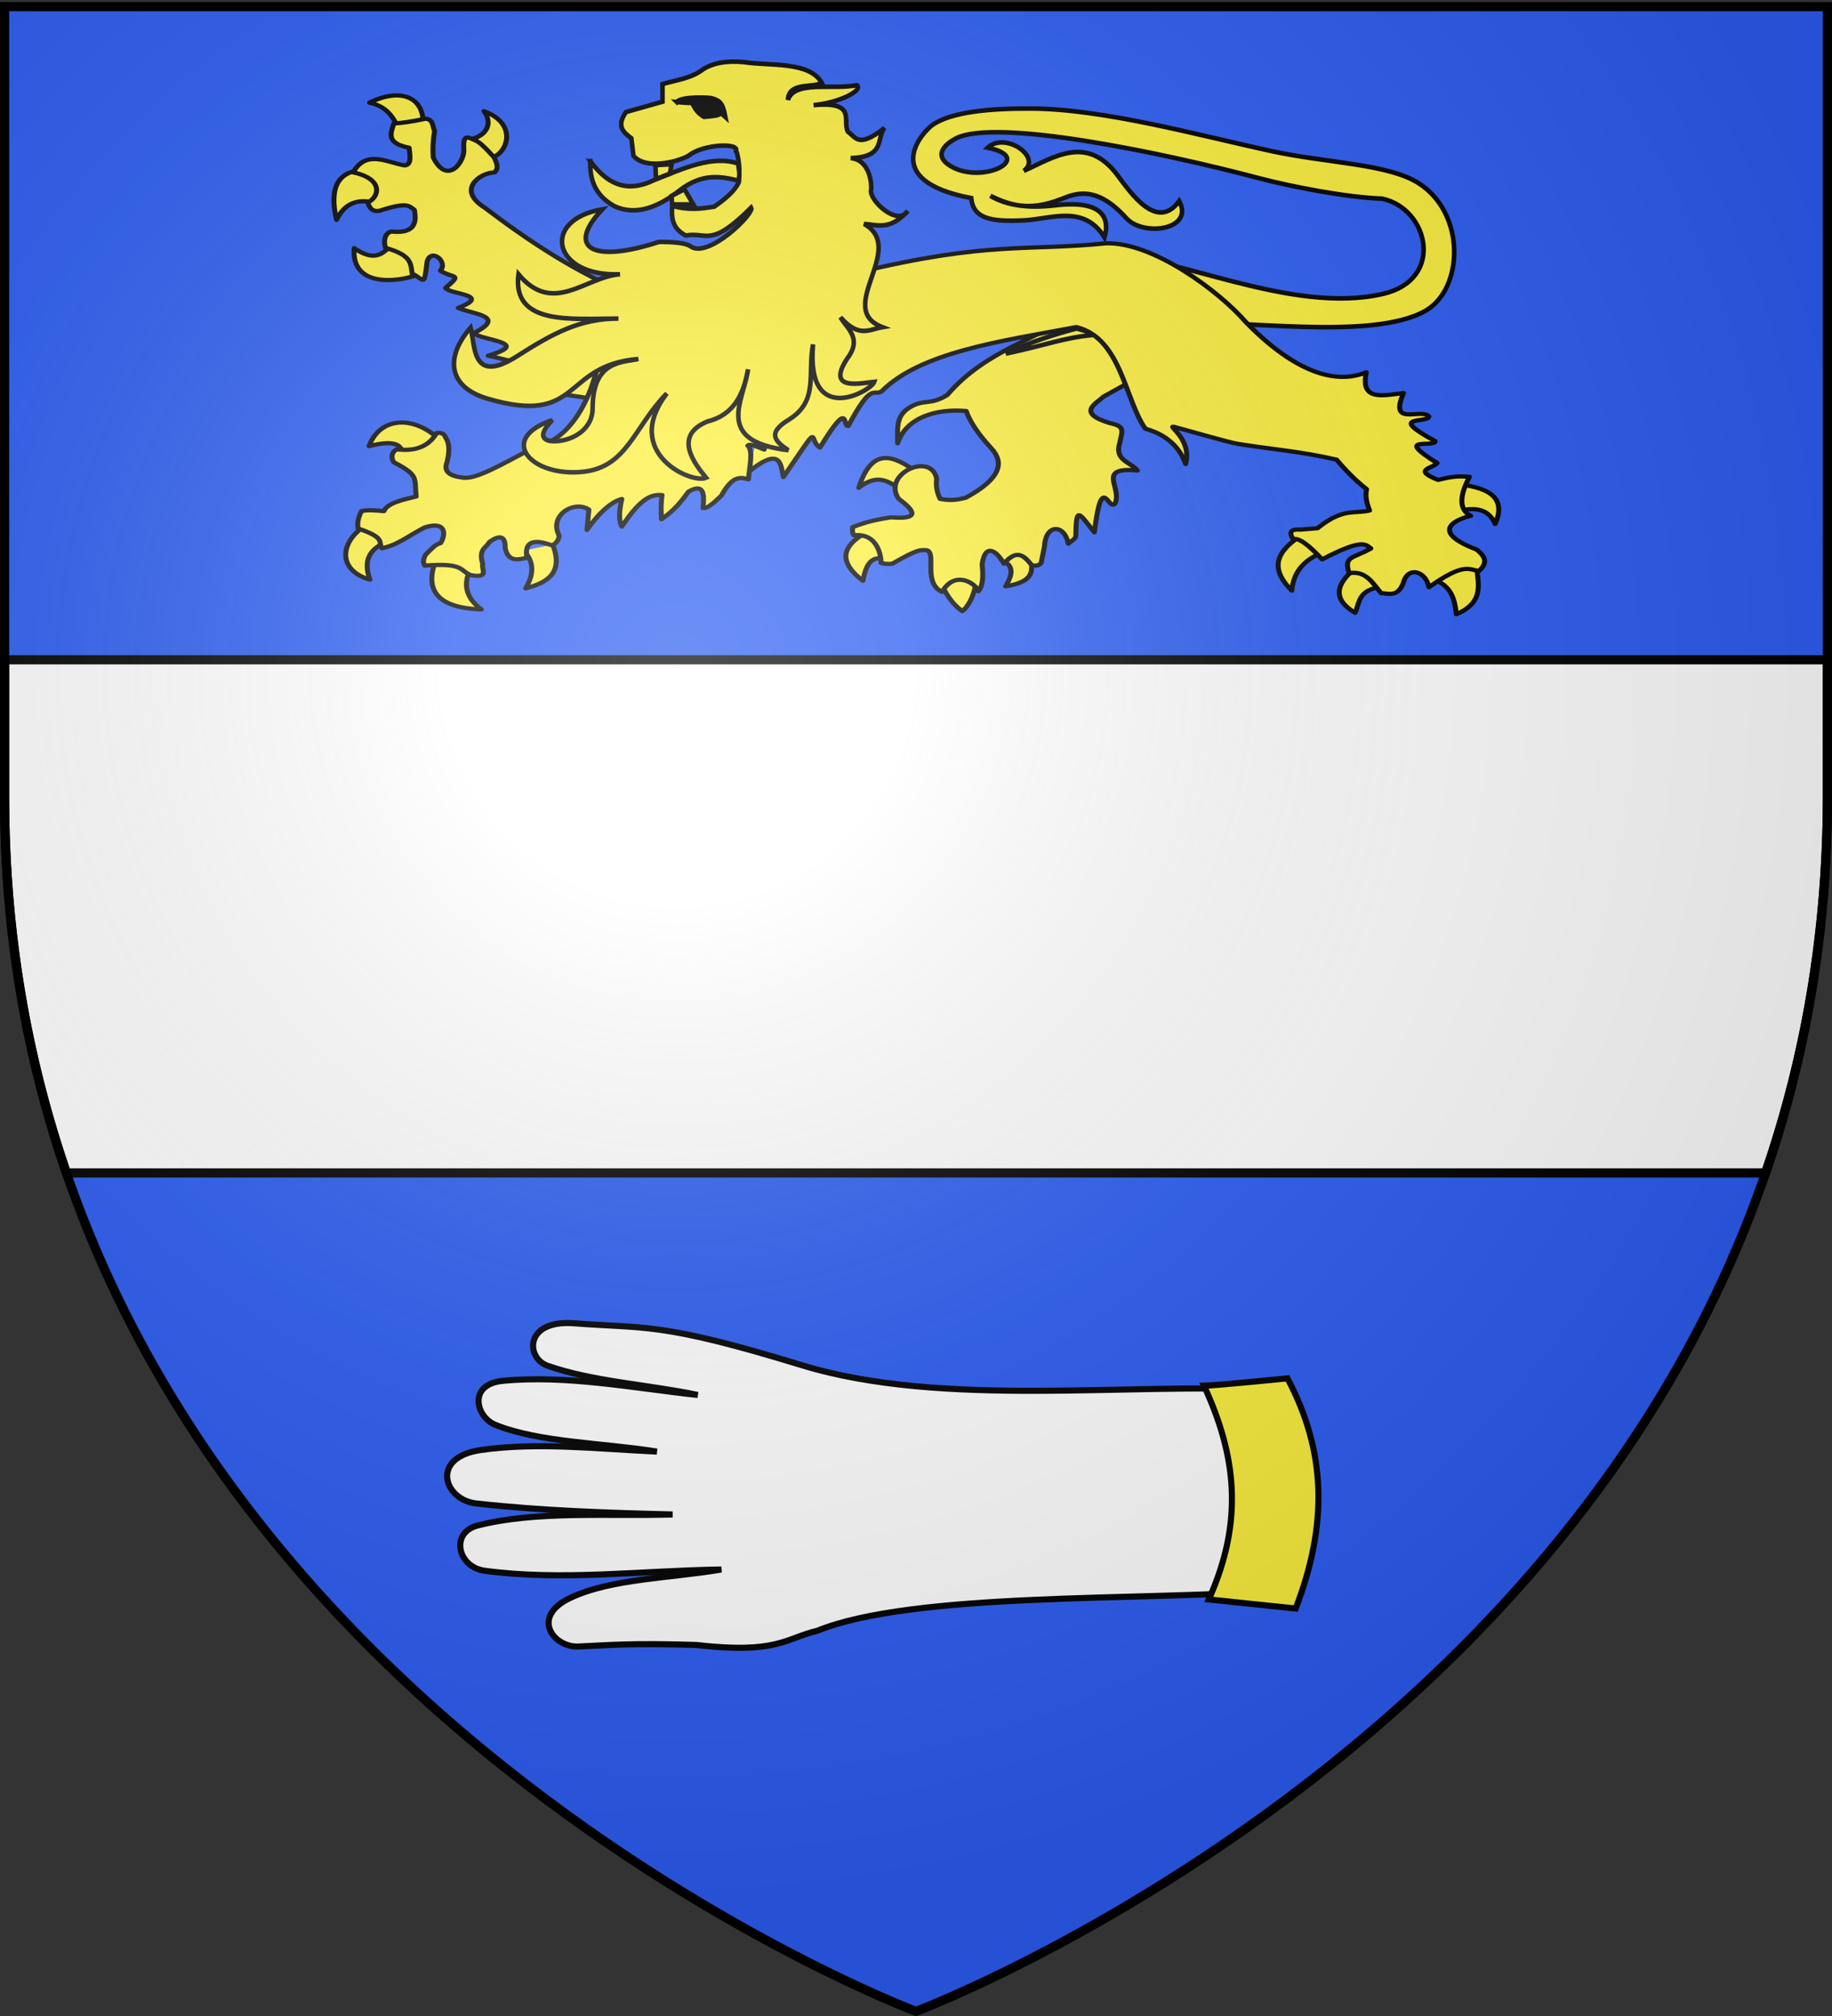 <svg xmlns="http://www.w3.org/2000/svg" xmlns:xlink="http://www.w3.org/1999/xlink" width="600" height="660" version="1.0"><rect width="100%" height="100%" fill="#333333" stroke="none"/><desc>Flag of Canton of Valais (Wallis)</desc><defs><g id="c"><path id="b" d="M0 0v1h.5z" transform="rotate(18 3.157 -.5)"/><use xlink:href="#b" width="810" height="540" transform="scale(-1 1)"/></g><g id="d"><use xlink:href="#c" width="810" height="540" transform="rotate(72)"/><use xlink:href="#c" width="810" height="540" transform="rotate(144)"/></g><g id="g"><path id="f" d="M0 0v1h.5z" transform="rotate(18 3.157 -.5)"/><use xlink:href="#f" width="810" height="540" transform="scale(-1 1)"/></g><g id="h"><use xlink:href="#g" width="810" height="540" transform="rotate(72)"/><use xlink:href="#g" width="810" height="540" transform="rotate(144)"/></g><radialGradient xlink:href="#a" id="i" cx="221.445" cy="226.331" r="300" fx="221.445" fy="226.331" gradientTransform="matrix(1.353 0 0 1.349 -77.63 -85.747)" gradientUnits="userSpaceOnUse"/><linearGradient id="a"><stop offset="0" style="stop-color:white;stop-opacity:.314"/><stop offset=".19" style="stop-color:white;stop-opacity:.251"/><stop offset=".6" style="stop-color:#6b6b6b;stop-opacity:.125"/><stop offset="1" style="stop-color:black;stop-opacity:.125"/></linearGradient><path id="e" d="M2.922 27.673c0-5.952 2.317-9.844 5.579-11.013 1.448-.519 3.307-.273 5.018 1.447 2.119 2.129 2.736 7.993-3.483 9.121.658-.956.619-3.081-.714-3.787-.99-.524-2.113-.253-2.676.123-.824.552-1.729 2.106-1.679 4.108z"/></defs><g style="display:inline"><path d="M300 658.5s298.5-112.32 298.5-397.772V2.176H1.5v258.552C1.5 546.18 300 658.5 300 658.5" style="fill:#2b5df2;fill-opacity:1;fill-rule:evenodd;stroke:none;stroke-width:1px;stroke-linecap:butt;stroke-linejoin:miter;stroke-opacity:1"/><path d="M1.5 216v44.719c0 45.387 7.557 86.403 20.25 123.281h556.5c12.693-36.878 20.25-77.894 20.25-123.281V216z" style="opacity:1;fill:#fff;fill-opacity:1;stroke:#000;stroke-width:3;stroke-linejoin:miter;stroke-miterlimit:4;stroke-dasharray:none;stroke-opacity:1"/></g><g style="display:inline"><path d="M415.072 455.147c-44.265-2.745-106.25 5.963-152.572-8.235s-51.179-11.894-74.427-13.69c-16.425-1.27-15.876 11.401-8.75 13.896 15.02 5.26 33.018 6.152 49.206 9.573-21.404-2.32-43.082-6.628-63.823-4.632-11.586 1.115-8.85 11.846-2.471 14.412 14.381 5.786 34.915 5.888 52.912 8.75-19.392-.879-38.994-3.17-57.647-.515-16.744 2.383-12.14 16.32-1.544 17.5 21.17 2.358 42.781 3.067 64.338 3.603-21.648.603-44.737-1.249-63.823 3.603-9.118 2.317-6.61 13.626 2.264 14.824 25.24 3.407 51.31-.042 77.515-.412-16.694 2.864-35.898 2.929-49.412 9.264-13.3 6.236-5.465 16.324 2.574 15.956 10.938-.5 17.257-1.153 38.603-.515 26.576 3.05 29.145-2.152 39.632-4.632 31.299-12.748 106.106-9.82 149.69-13.076z" style="opacity:1;fill:#fff;fill-opacity:1;stroke:#000;stroke-width:2;stroke-linejoin:miter;stroke-miterlimit:4;stroke-dasharray:none;stroke-opacity:1"/><path d="M394.315 453.653c3.296 0 27.348-2.408 27.348-2.408 12.66 23.849 13.36 47.605 2.685 75.357l-28.459-2.974c11.607-25.806 8.94-47.244-1.574-69.975z" style="opacity:1;fill:#fcef3c;fill-opacity:1;stroke:#000;stroke-width:2;stroke-linejoin:miter;stroke-miterlimit:4;stroke-dasharray:none;stroke-opacity:1"/></g><g style="display:inline"><g style="fill:#fcef3c;fill-opacity:1;stroke:#000;stroke-width:2.613;stroke-linecap:round;stroke-linejoin:round;stroke-miterlimit:4;stroke-dasharray:none;stroke-opacity:1;display:inline"><g style="fill:#fcef3c;fill-opacity:1;stroke:#000;stroke-width:2.613;stroke-linecap:round;stroke-linejoin:round;stroke-miterlimit:4;stroke-dasharray:none;stroke-opacity:1"><g style="fill:#fcef3c;fill-opacity:1;stroke:#000;stroke-width:2.613;stroke-linecap:round;stroke-linejoin:round;stroke-miterlimit:4;stroke-dasharray:none;stroke-opacity:1"><path d="M370.348 418.672c-.757-.409 10.795-7.444 8.59-10.554-12.166-10.39-23.678-16.2-30.678 9.572 9.986-9.293 15.908-3.68 22.088.982M363.967 461.867c1.628 1.905-2.466-25.398-10.799-17.18-15.35 9.456-14.821 19.668-2.7 30.433 2.355-16.002 7.957-14.468 13.5-13.253M410.107 474.874c1.215-2.802-4.352-5.085-9.77-5.373-5.419-.288-10.69 1.42-8.882 6.6 3.876 10.775 8.42 15.311 11.29 17.762 2.197-1.594 6.432-8.372 7.362-18.989M439.313 460.149c.65-7.01-20.039-.25-15.707 2.208 4.331 2.458 7.325 5.986 1.963 16.199 17.299-3.31 13.094-11.398 13.744-18.407" style="fill:#fcef3c;fill-opacity:1;fill-rule:nonzero;stroke:#000;stroke-width:2.613;stroke-linecap:round;stroke-linejoin:round;marker:none;stroke-miterlimit:4;stroke-dasharray:none;stroke-dashoffset:0;stroke-opacity:1;visibility:visible;display:inline;overflow:visible" transform="matrix(.622 0 0 .53 64.632 -61.676)"/></g><path d="M492.857 341.648 469.4 298.79l-6.429 10.357c-18.413 15.916-47.56 22.983-68.065 51.176-8.836 6.413-11.72 2.676-18.6 6.886-8.916 5.455-7.492 13.316-7.592 23.008 4.572-16.176 20.645-21.584 36.127-19.943 1.956 6.388 5.952 13.73 12.659 22.266 4.762 6.049 10.444 16.408-12.857 31.25-2.605.784-7.158 2.256-13.572.714-2-5.01-2.148-8.908-1.785-12.5-3.053-16.933-29.002-2.667-20 12.5 11.418 9.784 7.944 12.577-3.929 11.429-6 1.082-12.03 2.197-20.357 6.071-.103 2.008-.12 3.93.714 5 12.975-1.523 14.38 13.75 14.286 17.143 1.743.4 3.407.878 6.071.357 13.232-8.99 14.574-8.51 18.066-8.224 5.236 1.901-2.33 19.983 8.006 25.724 6.519-13.556 17.544-5.644 19.122-.407 2.651-3.864 2.493-10.134 1.95-16.736 1.912-14.658 8.578-6.534 11.428-.357 6.71-8.802 10.286-5.589 14.766 1.071 3.193.456 3.534-.032 4.877-1.428l1.785-10.357c.576-13.898 10.386-13.917 12.52-1.622 1.708-1.847 3.929-2.894 3.955-4.808.259-18.75 1.395-14.362 9.77-2.182 4.048-38.307 7.273-12.429 10.898-17.817 3.977-9.567-10.244-22.815 11.786-20.357-3.538-5.327-12.31-6.073-9.286-17.143 1.135-7.074 3.259-10.116-5.243-12.143-17.708-6.305-7.333-11.964-3.214-16.428l15.367-9.98z" style="fill:#fcef3c;fill-opacity:1;fill-rule:nonzero;stroke:#000;stroke-width:2.613;stroke-linecap:round;stroke-linejoin:round;marker:none;stroke-miterlimit:4;stroke-dasharray:none;stroke-dashoffset:0;stroke-opacity:1;visibility:visible;display:inline;overflow:visible" transform="matrix(.622 0 0 .53 64.632 -61.676)"/></g></g><g style="fill:#fcef3c;fill-opacity:1;stroke:#000;stroke-width:2.613;stroke-linecap:round;stroke-linejoin:round;stroke-miterlimit:4;stroke-dasharray:none;stroke-opacity:1;display:inline"><g style="fill:#fcef3c;fill-opacity:1;stroke:#000;stroke-width:2.613;stroke-linecap:round;stroke-linejoin:round;stroke-miterlimit:4;stroke-dasharray:none;stroke-opacity:1"><path d="M101.78 203.343c1.028 2.82-1.806 3.334-11.218 5.244-4.701-5.94-6.659-13.958-17.946-15.708 15.229-10.814 28.246-6.806 29.164 10.464M137.93 220.613c.034 6.186-11.615-7.015-12.145-10.284 7.637-1.403 13.801-9.663 7.303-18.322 19.426 6.085 13.916 26.579 4.842 28.606M80.254 254.236c8.912 1.745 4.797-21.628-7.853-19.634s-17.447 11.84-11.78 32.15c3.685-11.319 10.722-14.261 19.633-12.516M106.76 295.468c-.456-12.487-15.083-24.72-15.952-16.199-4.11 4.876-7.407 12.09-19.634 3.927.203 26.901 29.11 16.958 35.586 12.272" style="fill:#fcef3c;fill-opacity:1;fill-rule:nonzero;stroke:#000;stroke-width:2.613;stroke-linecap:round;stroke-linejoin:round;marker:none;stroke-miterlimit:4;stroke-dasharray:none;stroke-dashoffset:0;stroke-opacity:1;visibility:visible;display:inline;overflow:visible" transform="matrix(.619 .054 -.046 .528 84.96 -72.148)"/></g><path d="m201.273 362.933 16.667-58.336-10.354-11.87c-21.132-8.553-44.528-22.764-69.7-41.416-15.87-9.446-4.056-21.346 3.535-22.223 2.147-2.813.865-5.86-1.01-9.344-5.15-5.56-8.147-8.492-10.606-9.344-3.083-.983-6.981-4.486-5.556 6.06 1.1 7.46-6.893 23.513-15.658 6.82-.84-5.722-.909-11.937-.505-16.416-1.452-2.756-1.069-7.348-5.556-7.07-7.138 2.568-12.39 3.996-16.162 4.545-1.474 6.687-3.057 12.625 9.091 14.142.725 4.758 2.268 10.218-1.515 11.112-9.149-.696-20.961-7.919-26.769 7.071 16.439 2.323 14.95 13.708 9.092 17.678q2.273 7.323 8.586 3.535c12.794-6.071 13.328-3.198 16.162-1.515 2.091 8.47.847 14.875-11.111 14.647-2.842 1.047-4.007 5.38-2.273 10.354 13.729 3.13 13.868 7.692 15.152 14.395 6.599 2.982 6.932 8.39 7.324-8.334 1.708-8.835 11.224-.474 7.323 5.05 7.45 4.352 11.94.293 3.536 10.355 2.422 3.843 25.147 1.351 7.576 11.617 7.824 3.116 26.39 2.204 9.344 14.647 3.871 4.13 31.737 2.396 8.586 13.132 36.039 5.306 22.756 9.118 16.163 13.132l23.738 6.566z" style="fill:#fcef3c;fill-opacity:1;fill-rule:nonzero;stroke:#000;stroke-width:2.613;stroke-linecap:round;stroke-linejoin:round;marker:none;stroke-miterlimit:4;stroke-dasharray:none;stroke-dashoffset:0;stroke-opacity:1;visibility:visible;display:inline;overflow:visible" transform="matrix(.619 .054 -.046 .528 84.96 -72.148)"/></g><path d="M342.313 27.531c-14.213-.07-25.871 1.212-31.97 5.094-3.617 2.303-18.36 18.447 12.282 24.219.671 6.736 6.344 7.802 17.156 7.312 8.985-.406 19.746-5.375 26.5 5.563 1.009-3.51 2.521-12.73-16.156-10.5-4.436.537-8.474.546-12.094 0-3.429-.517-6.482-1.531-9.125-3.094 3.079 1.478 5.976 2.615 9.125 3.094 4.05.615 8.508.141 14.219-2.094 4.237-1.658 11.23-4.797 21.156 6.281 5.503 6.142 22.4 3.95 17.344-5.593-7.19 9.928-15.724-2.42-20.125-8.344-10.148-13.662-21.08-5.831-30.75-1.532 6.05-4.446-6.015-12.943-11.875-7.593 15.923 3.275-1.574 12.229-12 6.093-6.147-3.617-1.727-7.385 1.563-9.093 12.948-6.723 67.099 4.475 99.25 12.968 10.894 2.878 28.956 6.336 40.343 6.72 15.275 3.177 20.731 26.394.438 31.156-30.475 7.15-69.786-13.591-90.594-12.344l24 22.125c17.781-1.767 62.85 5.938 80.5-4.281 12.37-7.163 13.211-31.712-2.25-41.657-10.034-6.453-30.05-6.603-48.281-10.562-23.673-5.141-54.97-13.82-78.656-13.938z" style="fill:#fcef3c;fill-opacity:1;stroke:#000;stroke-width:1.5;stroke-miterlimit:4;stroke-dasharray:none;stroke-opacity:1;display:inline" transform="translate(-4.549 8)"/><g style="fill:#fcef3c;fill-opacity:1;stroke:#000;stroke-width:2.613;stroke-miterlimit:4;stroke-dasharray:none;stroke-opacity:1;display:inline"><g style="fill:#fcef3c;fill-opacity:1;stroke:#000;stroke-width:2.613;stroke-linecap:round;stroke-linejoin:round;stroke-miterlimit:4;stroke-dasharray:none;stroke-opacity:1"><path d="M80.5 430.37c-14.068 9.796-15.988 27.923 1.718 33.87-3.657-11.418-.431-18.851 8.344-23.071M117.314 450.986c-7.071 19.963.527 30.677 23.56 31.66-8.945-7.875-9.518-16.588-5.399-25.77M178.425 442.6c5.78 17.186-2.499 23.436-14.235 26.998 5.028-9.914 3.79-17.322-.982-23.316M118.54 377.358c-14.28-15.273-31.367-13.028-36.813 4.418 13.159-3.965 16.864-.964 17.67 4.172" style="fill:#fcef3c;fill-opacity:1;fill-rule:nonzero;stroke:#000;stroke-width:2.613;stroke-linecap:round;stroke-linejoin:round;marker:none;stroke-miterlimit:4;stroke-dasharray:none;stroke-dashoffset:0;stroke-opacity:1;visibility:visible;display:inline;overflow:visible" transform="matrix(.622 0 0 .53 70.032 -56.276)"/></g><g style="fill:#fcef3c;fill-opacity:1;stroke:#000;stroke-width:2.613;stroke-linecap:round;stroke-linejoin:round;stroke-miterlimit:4;stroke-dasharray:none;stroke-opacity:1"><path d="M572.974 436.46c-11.202 8.898-18.864 18.779-5.38 34.535.878-11.713 6.702-19.467 16.834-23.776M600.915 457.285c-10.153 9.774-12.029 19.031 0 27.42 2.586-6.536 1.415-14.806 15.271-16.14M641.87 463.88c9.867 4.062 11.572 12.615 12.322 21.692 15.656-7.732 11.18-19.818 10.586-31.064M656.101 421.708c8.446-2.408 15.2-.974 18.57 8.157 6.174-16.49-3.586-22.24-18.57-24.47" style="fill:#fcef3c;fill-opacity:1;fill-rule:nonzero;stroke:#000;stroke-width:2.613;stroke-linecap:round;stroke-linejoin:round;marker:none;stroke-miterlimit:4;stroke-dasharray:none;stroke-dashoffset:0;stroke-opacity:1;visibility:visible;display:inline;overflow:visible" transform="matrix(.622 0 0 .53 70.032 -56.276)"/></g><path d="M282.012 397.293c17.206-16.07 16.41-3.242 17.87 3.59 21.237-36.139 12.324-23.499 19.263-18.222 16.258-31.024 11.561-12.704 14.924-13.362 12.567-27.64 12.983-18.192 17.528-21.346 20.613-24.297 62.791-31.04 102.564-39.741 23.718 6.914 25.564 45.282 36.358 62.812 4.452 1.422 16.551 6.07 21.153 21.785 3.689-15.717-10.567-24.3-5.851-22.89 4.715 1.41 28.668 9.59 33.466 10.474 19.199 3.541 33.009 4.618 51.91 9.73 4.644 6.488 9.762 12.659 15.792 18.223-.908 4.682.186 8.963 1.561 13.189-8.449 2.205-13.954-1.722-27.42 10.933l-9.024.868c-5.875-.47-5.756 2.233-3.817 5.9 3.089-1.089 8.485 3.88 15.271 12.495 21.893-13.511 22.976-8.956 25.685-6.768-9.56 6.434-14.444 4.45-11.454 15.272 8.87-1.758 12.367 6.153 16.833 12.321 4.23.33 8.723 2.426 11.628-6.074 2.373-11.078 11.923-7.569 13.536 2.43 18.63-15.488 20.922-10.824 26.379-10.065 5.275-5.533 2.647-9.485-1.215-13.19-27.274-12.21-8.08-19.613-3.124-20.825-6.159-3.773-6.103-12.02-.694-24.122-3.99-.175-6.767-1.002-16.487 1.909-14.084-6.4-2.202-7.332-.52-10.413-23.581-17.185-.967-9.172-1.042-13.536-26.296-16.702-3.448-10.695-3.297-15.272-4.086-5.458-21.226 6.863-13.363-14.404-10.487 1.326-22.911 5.402-19.61-12.842-10.49 5.056-31.395 7.603-63.627-31.26-13.363-18.222-48.438-49.291-73.408-48.418-41.487 4.936-62-1.422-130.157 17.875L231.679 285.13l-25.858 2.257c.56 47.988-11.048 78.812-26.953 90.425-.785.573-11.118 5.294-11.931 5.795-15.852 9.766-29.887 19.491-36.433 17.472-7.442-1.036-9.443-4.52-7.636-9.718.866-4.57 1.419-9.077 0-13.19-1.23-1.97-.915-5.098-5.553-4.512-4.434 8.874-11.771 11.358-20.825 10.066-2.256.99-3.683 4.273-1.736 7.983 13.499 8.257 10.702 9.684 11.801 21.172-7.633 2.101-15.248 4.212-17.007 9.024-4.196-.394-8.497-.944-11.8 0-1.652 3.801-2.396 7.42-1.736 10.76 14.794 5.82 10.356 8.436 12.495 12.148 8.33-1.85 15.062-8.496 22.56-12.843 11.739-4.394 10.986 4.937 8.33 9.719-2.66.476-5.322 4.17-7.983 7.289-1.606 3.689-1.004 5.17-.347 6.594 21.034-1.985 18.334 3.281 24.296 5.9 10.127 2.075 5.252-4.034 6.248-6.941-2.475-9.233 1.781-9.716 3.47-13.536 3.156-2.636 8.591-6.28 8.33 3.818 1.692 8.651 6.609 7.163 11.454 5.9-1.52-10.188 3.614-11.78 13.19-7.636 1.87-.97 3.33-2.626 3.818-5.9-5.774-12.783 8.114-22.317 15.618-16.162l-1.04 12.495c7.388-12.275 13.777-17.752 18.395-19.09-1.507 7.392-1.73 13.315 0 17.008 10.552-18.712 16.078-19.832 21.172-19.437-.8 6.684-.409 10.393-.347 14.925 6.784-5.378 10.63-11.175 14.23-17.007 7.738-5.39 8.623.76 7.636 10.065 2.084.42 4.948-2.228 9.719-7.636 5.47-11.571 9.334-11.876 14.23-10.065.495-7.098 2.727-17.666-.347-20.825 1.219-1.533 5.283.917 8.677 2.43 1.038-6.53-.167-15.75-1.388-24.99 3.655.046 5.64 1.764 7.983 3.123-.915-8.678-1.89-17.136-4.165-20.825" style="fill:#fcef3c;fill-opacity:1;fill-rule:nonzero;stroke:#000;stroke-width:2.613;stroke-linecap:round;stroke-linejoin:round;marker:none;stroke-miterlimit:4;stroke-dasharray:none;stroke-dashoffset:0;stroke-opacity:1;visibility:visible;display:inline;overflow:visible" transform="matrix(.622 0 0 .53 70.032 -56.276)"/></g><g style="stroke-width:1.667;stroke-miterlimit:4;stroke-dasharray:none;display:inline"><path d="M1508.784 730.394c-.143 6.338 1.35 12.21 8.726 16.4 7.735 3.581 15.809.584 23.746-5.684 8.39-6.446 15.094-5.15 21.466-3.553 1.05-2.98-.238-4.192.048-6.188-9.526-3.29-20.196 1.815-30.754 5.959-10.57 5.132-17.499.832-23.233-6.934z" style="fill:#fcef3c;fill-opacity:1;stroke:#000;stroke-width:1.667;stroke-miterlimit:4;stroke-dasharray:none;stroke-opacity:1" transform="matrix(.9 0 0 .9 -1164.6 -604.639)"/><path d="m1546.306 746.177-3.247-5.52-4.668 2.435.203 3.085zM1532.505 731.89l5.886-.326-.609 3.41-5.074 1.948z" style="fill:#fcef3c;fill-opacity:1;stroke:#000;stroke-width:1.667;stroke-miterlimit:4;stroke-dasharray:none;stroke-opacity:1" transform="matrix(.9 0 0 .9 -1164.6 -604.639)"/><path d="M1561.894 726.507c.56-2.88-12.145-2.042-17.02 1.721-2.448 1.89-15.443 5.87-20.346.313l-.782-6.417c-2.78-2.146-5.598-4.268-1.957-9.546l13.303-3.756v-6.417c4.79-1.428 10.346-1.99 14.673-5.321 3.537-2.272 8.397-3.309 15.063-2.66 8.949 1.466 23.827-.46 28.26 7.603-4.23 1.886-11.975-.366-12.366 6.127 2.433-7.136 16.118-3.584 25.11-5.345 2.274 1.824-6.064 6.343-15.768 7.265 16.059-1.513 10.28 5.752 12.52 9.703 2.777 1.803 3.633 6.242 13.304-1.409-3.11 3.69.53 10.608-12.325 10.956 7.403.658 7.704 10.387 7.434 11.58-.846 3.735 9.66 13.497 13.303 7.67-6.389 7.17-10.944 5.055-15.846 4.695 15.917 9.058-11.014 30.856 6.651 37.56-4.737.792-8.473 4.06-15.26-3.599 2.573 4.387 8.06 7.676 2.349 15.181-7.697 11.858 5.158 8.745 9.976 8.295-1.024 3.277-24.993 16.972-22.301-13.616-2.04 10.745 2.145 20.616-8.804 27.388-8.358 5.03-4.632 8.128-.195 11.112-27.594-3.282-15.934-18.453-14.672-29.423-1.485 8.556-4.806 16.474-14.673 18.937-12.898 5.228-4.615 15.548-.587 20.502-5.293 2.373-30.774-9.07-14.28-30.675-12.113 12.314-14.317 26.979-30.846 28.548-18.737 1.778-30.927-12.042-10.824-18.844-5.583 5.696-3.427 7.893 1.37 7.668 6.482-.304 13.319-4.59 13.302-11.894-.038-17.464 10.68-16.72 16.629-17.998-28.042 2.298-20.456 24.611-54.972 14.398-14.187-4.197-15.519-14.905-6.065-25.823 1.767 6.606.215 21.024 17.02 10.33 12.79-8.139 22.795-13.668 36.779-13.616-17.512.064-38.741 2.474-36.388-16.12 12.685 15.156 24.362.873 36.975 0-24.472 1.074-29.057-19.77-6.456-23.632-13.47 14.253-3.354 19.707 20.54 11.894 0 0 9.027-.284 11.543 1.565 6.387 4.694 23.343-11.886 22.106-14.085-14.956 14.902-15.839 8.775-23.867 10.172-4.394-2.437-5.301-5.504-4.89-10.798 6.47 1.764 10.815.98 15.259.313 4.11-2.796 7.486-5.71 8.999-8.921.333-3.86.245-7.721-.978-11.581z" style="fill:#fcef3c;fill-opacity:1;stroke:#000;stroke-width:1.667;stroke-miterlimit:4;stroke-dasharray:none;stroke-opacity:1" transform="matrix(.9 0 0 .9 -1164.6 -604.639)"/><path d="M1540.313 708.938c1.461-2.235 12.977-1.637 12.89-1.307 3.438.894 3.696 2.792 4.298 4.579l.43 2.124-1.462-1.306c-1.203.921-2.922.949-4.468 1.141l-1.805.165c-2.32-1.313-3.438-3.148-4.297-5.066-2.492 0-3.867-.193-5.586-.33z" style="fill:#000;stroke:#000;stroke-width:1.667;stroke-miterlimit:4;stroke-dasharray:none" transform="matrix(.9 0 0 .9 -1164.6 -604.639)"/></g><path d="M362.398 101.677c-2.048-1.382-.967-.88-5.262-2.134-6.927 1.818-15.707 4.588-23.167 8.224 13.322-2.81 18.837-5.182 28.429-6.09z" style="fill:#fcef3c;fill-opacity:1;fill-rule:evenodd;stroke:#000;stroke-width:1.5;stroke-linecap:butt;stroke-linejoin:miter;stroke-miterlimit:4;stroke-dasharray:none;stroke-opacity:1;display:inline" transform="translate(-4.549 8)"/></g><path d="M300 658.5s298.5-112.32 298.5-397.772V2.176H1.5v258.552C1.5 546.18 300 658.5 300 658.5" style="opacity:1;fill:url(#i);fill-opacity:1;fill-rule:evenodd;stroke:none;stroke-width:1px;stroke-linecap:butt;stroke-linejoin:miter;stroke-opacity:1"/><path d="M300 658.5S1.5 546.18 1.5 260.728V2.176h597v258.552C598.5 546.18 300 658.5 300 658.5z" style="opacity:1;fill:none;fill-opacity:1;fill-rule:evenodd;stroke:#000;stroke-width:3;stroke-linecap:butt;stroke-linejoin:miter;stroke-miterlimit:4;stroke-dasharray:none;stroke-opacity:1"/></svg>